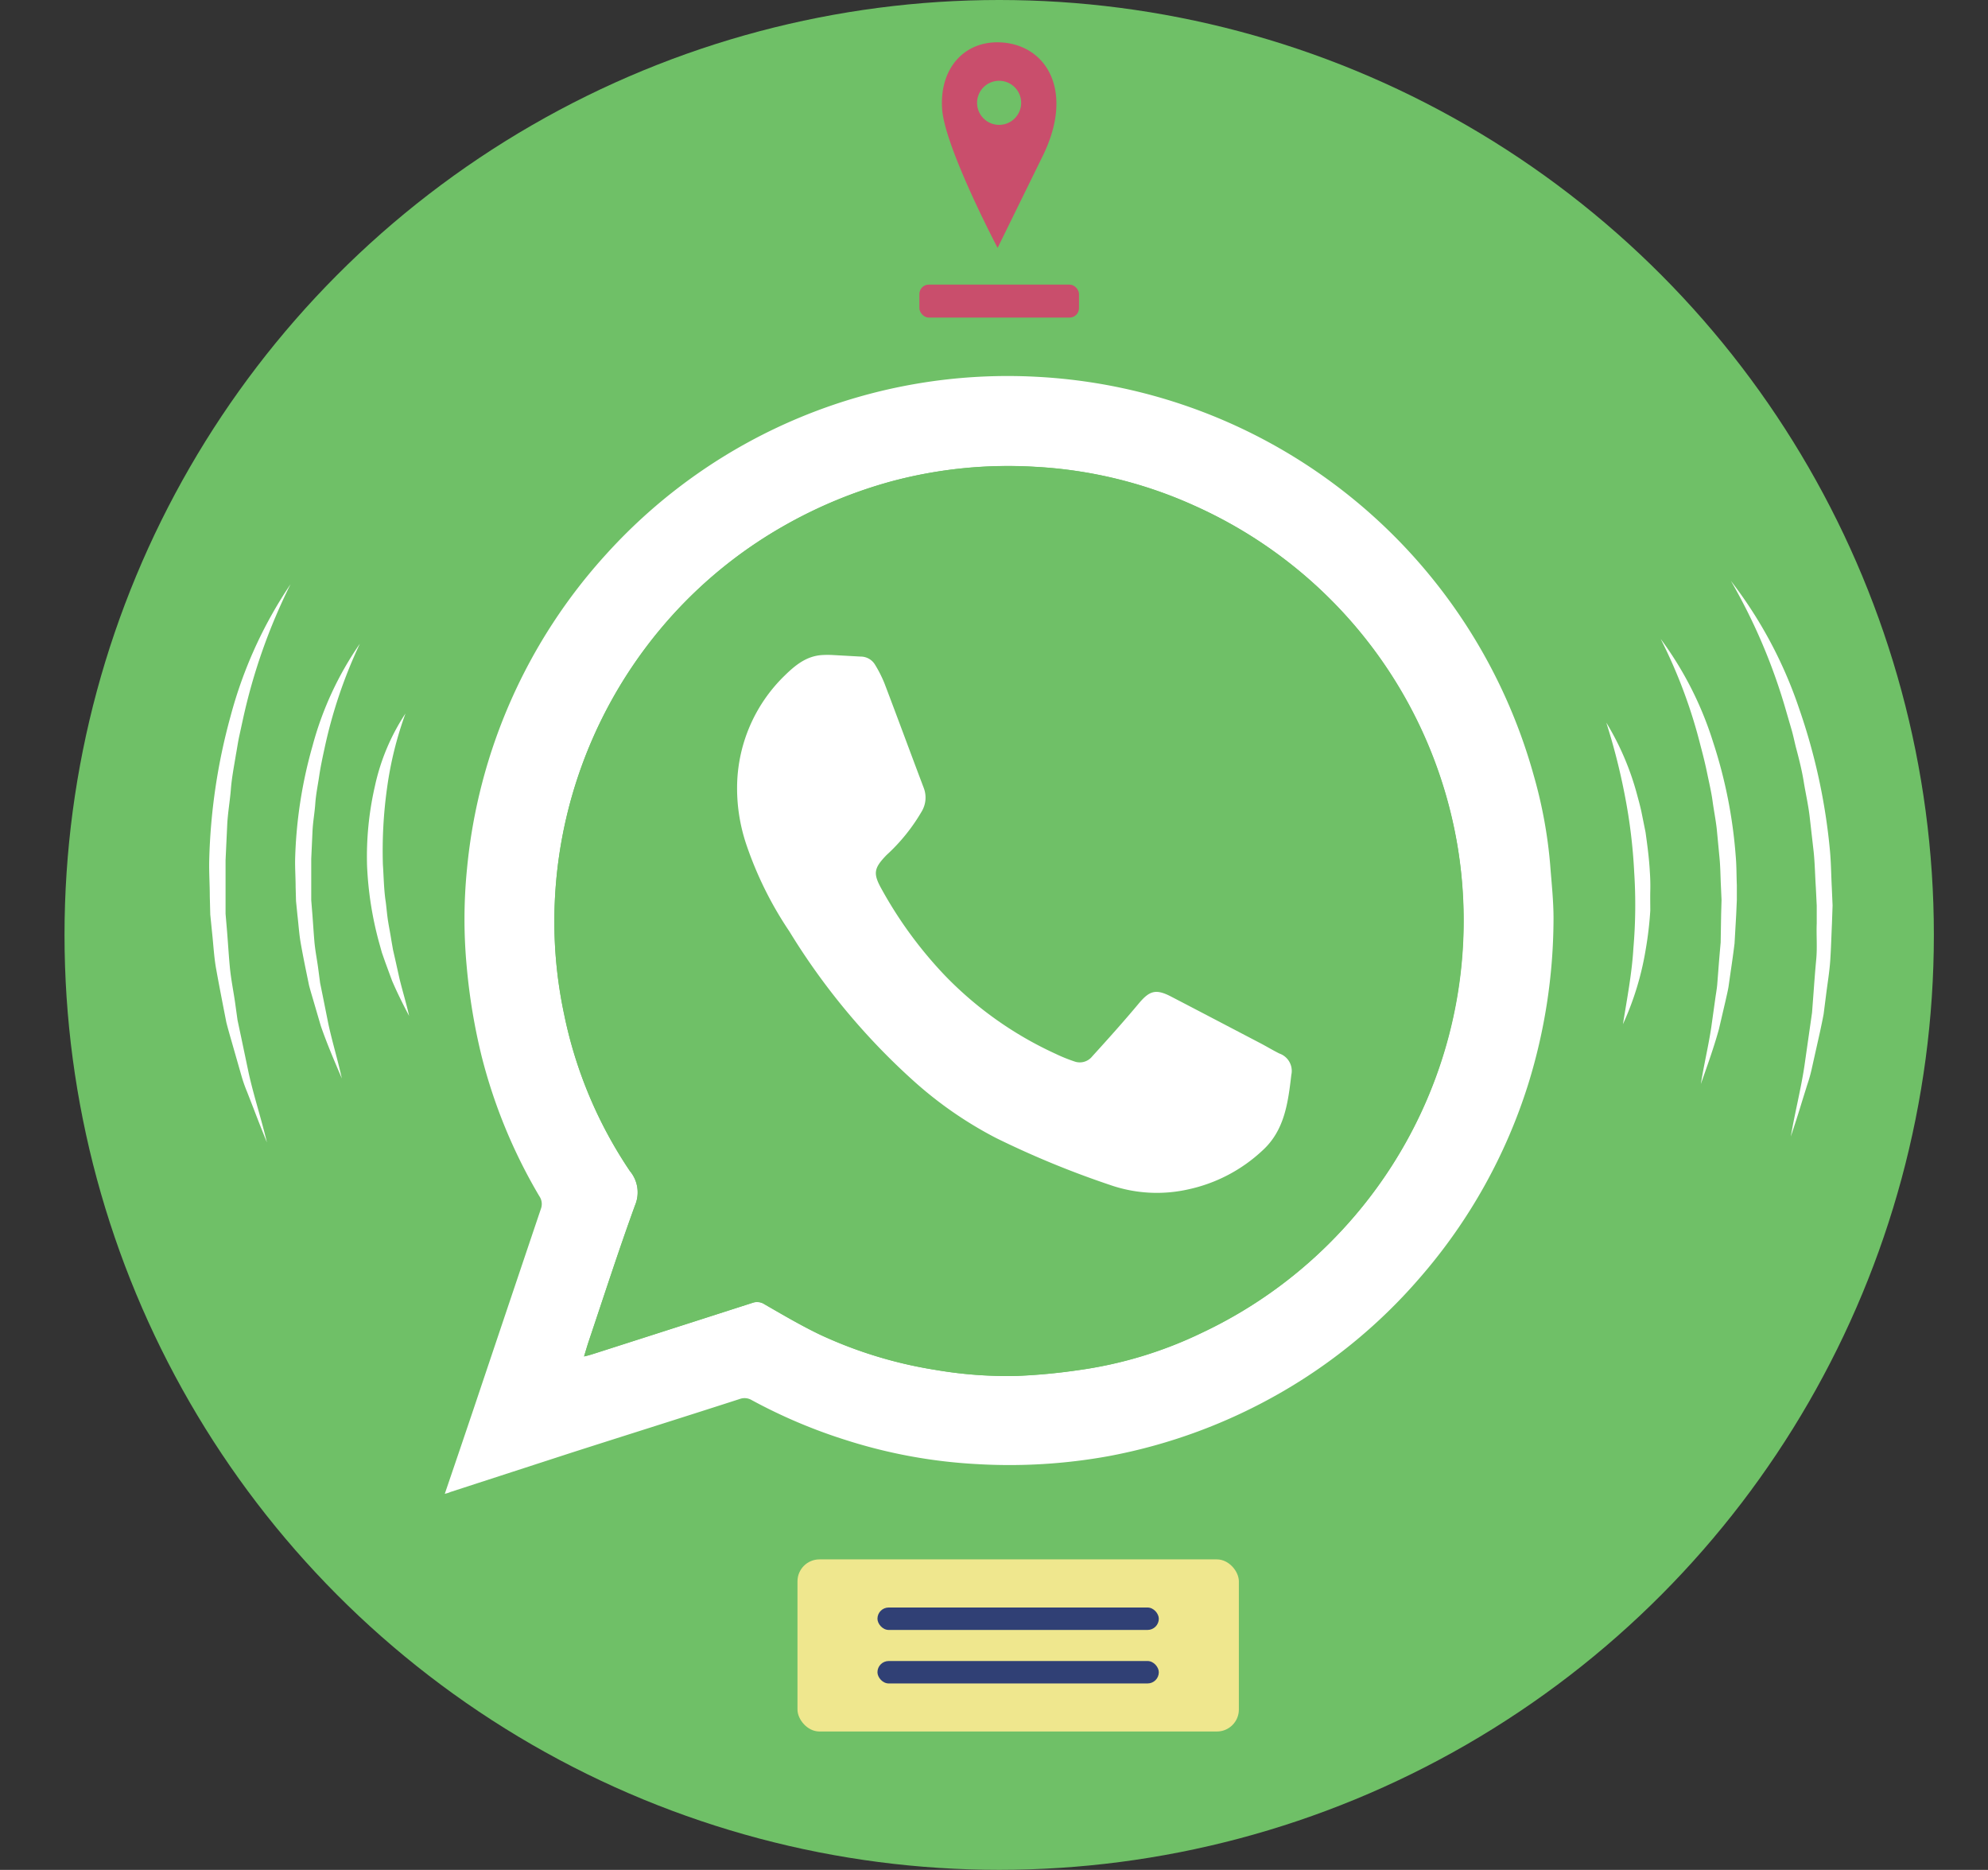 <svg xmlns="http://www.w3.org/2000/svg" width="250.83" height="235.87" viewBox="0 0 250.83 235.87">
  <rect x="0" y="0" width="250.83" height="235.87" fill="#333333" stroke="none"/>
  <defs>
    <style>
      .cls-1 {
        fill: #6fc067;
      }

      .cls-2 {
        fill: #fff;
      }

      .cls-3 {
        fill: #efe78e;
      }

      .cls-4 {
        fill: #304075;
      }

      .cls-5 {
        fill: #c94e6c;
      }
    </style>
  </defs>
  <title>whatsapp communication</title>
  <g id="Layer_3" data-name="Layer 3">
    <circle class="cls-1" cx="126.07" cy="117.93" r="117.93"/>
    <path class="cls-2" d="M56.12,188.43c1.25-3.67,2.45-7.2,3.64-10.73q4.23-12.6,8.48-25.2a1.75,1.75,0,0,0-.2-1.63,66.71,66.71,0,0,1-7.25-17.55,75.49,75.49,0,0,1-1.92-11.57,63.83,63.83,0,0,1,.05-12.13,68.51,68.51,0,0,1,17.6-39.75,68.3,68.3,0,0,1,54.31-22.34,68.8,68.8,0,0,1,62.7,50.34,58.5,58.5,0,0,1,2.06,11.22c.18,2.35.44,4.7.42,7a70.83,70.83,0,0,1-3.18,20.63,68.36,68.36,0,0,1-13.67,24.44,67.63,67.63,0,0,1-17.38,14.4,68.93,68.93,0,0,1-21.92,8.12,70.13,70.13,0,0,1-16.61,1,65.59,65.59,0,0,1-16.42-3,67.16,67.16,0,0,1-12-5.08,1.76,1.76,0,0,0-1.5-.13c-7,2.26-14.07,4.48-21.1,6.73l-15.4,5C56.6,188.31,56.43,188.35,56.12,188.43ZM73.69,171.1c.55-.15.92-.24,1.29-.36l7.48-2.39q6.24-2,12.46-4a1.72,1.72,0,0,1,1.55.19c2.32,1.33,4.63,2.69,7,3.83A54.53,54.53,0,0,0,118,172.79a53.52,53.52,0,0,0,10.34.76,74.55,74.55,0,0,0,7.73-.73,52.22,52.22,0,0,0,15.58-4.72A57.52,57.52,0,0,0,184,107.4a57.59,57.59,0,0,0-33.3-43.62,55.92,55.92,0,0,0-20.08-4.9,56.83,56.83,0,0,0-18.17,1.84,58.65,58.65,0,0,0-13.81,5.76,56.81,56.81,0,0,0-11.78,9A57.56,57.56,0,0,0,70,113.74,56.16,56.16,0,0,0,71.19,128a55,55,0,0,0,8.29,19.71,4.19,4.19,0,0,1,.65,4.3c-2.07,5.69-3.93,11.46-5.86,17.2C74.08,169.79,73.92,170.36,73.69,171.1Z"/>
    <path class="cls-1" d="M73.69,171.1c.23-.74.39-1.31.58-1.87,1.93-5.74,3.79-11.51,5.86-17.2a4.19,4.19,0,0,0-.65-4.3A55,55,0,0,1,71.19,128,56.16,56.16,0,0,1,70,113.74,57.56,57.56,0,0,1,86.86,75.49a56.81,56.81,0,0,1,11.78-9,58.65,58.65,0,0,1,13.81-5.76,56.83,56.83,0,0,1,18.17-1.84,55.92,55.92,0,0,1,20.08,4.9,57.3,57.3,0,0,1,18.68,91.32,57.37,57.37,0,0,1-17.7,13,52.22,52.22,0,0,1-15.58,4.72,74.55,74.55,0,0,1-7.73.73,53.52,53.52,0,0,1-10.34-.76,54.53,54.53,0,0,1-14.52-4.45c-2.41-1.14-4.72-2.5-7-3.83a1.72,1.72,0,0,0-1.55-.19q-6.23,2-12.46,4L75,170.74C74.61,170.86,74.24,171,73.69,171.1Zm89.24-35.52a2.32,2.32,0,0,0-1.48-2.64c-.78-.39-1.53-.84-2.3-1.25-3.83-2-7.64-4-11.49-6-1.9-1-2.68-.64-4,1-1.88,2.25-3.87,4.42-5.83,6.62a2,2,0,0,1-2.15.66,20.46,20.46,0,0,1-2.48-1,46,46,0,0,1-13.88-9.8,52.47,52.47,0,0,1-8-10.87c-1.16-2.05-1.07-2.7.56-4.39a23.3,23.3,0,0,0,4.47-5.55,3.4,3.4,0,0,0,.22-2.95c-1.66-4.38-3.27-8.77-4.94-13.15a15.77,15.77,0,0,0-1.21-2.39,2.11,2.11,0,0,0-1.81-1l-3.41-.19a12.41,12.41,0,0,0-1.49,0c-2,.14-3.34,1.28-4.68,2.59a19.75,19.75,0,0,0-6,14.14,22.18,22.18,0,0,0,1.17,7.18,45.94,45.94,0,0,0,5.41,10.92,85,85,0,0,0,15.75,18.94,49.64,49.64,0,0,0,10.37,7.16,116.46,116.46,0,0,0,14.3,5.89,18,18,0,0,0,9.91.58,19.79,19.79,0,0,0,9.38-4.91C162.09,142.55,162.52,139.05,162.93,135.58Z"/>
    <path class="cls-2" d="M162.93,135.58c-.41,3.47-.84,7-3.64,9.54a19.79,19.79,0,0,1-9.38,4.91,18,18,0,0,1-9.91-.58,116.46,116.46,0,0,1-14.3-5.89,49.64,49.64,0,0,1-10.37-7.16,85,85,0,0,1-15.75-18.94,45.94,45.94,0,0,1-5.41-10.92A22.18,22.18,0,0,1,93,99.36a19.75,19.75,0,0,1,6-14.14c1.34-1.31,2.73-2.45,4.68-2.59a12.41,12.41,0,0,1,1.49,0l3.41.19a2.11,2.11,0,0,1,1.81,1,15.77,15.77,0,0,1,1.21,2.39c1.67,4.38,3.28,8.77,4.94,13.15a3.4,3.4,0,0,1-.22,2.95,23.3,23.3,0,0,1-4.47,5.55c-1.63,1.69-1.72,2.34-.56,4.39a52.47,52.47,0,0,0,8,10.87,46,46,0,0,0,13.88,9.8,20.46,20.46,0,0,0,2.48,1,2,2,0,0,0,2.15-.66c2-2.2,3.95-4.37,5.83-6.62,1.35-1.62,2.13-1.94,4-1,3.85,2,7.66,4,11.49,6,.77.41,1.52.86,2.3,1.25A2.32,2.32,0,0,1,162.93,135.58Z"/>
    <path class="cls-2" d="M45.41,81.19a60.49,60.49,0,0,0-4.48,13.29c-.25,1.14-.49,2.28-.66,3.43s-.41,2.29-.49,3.46-.3,2.31-.35,3.47l-.16,3.48c0,1.16,0,2.33,0,3.49l0,1.74.14,1.74c.09,1.17.16,2.33.26,3.49s.34,2.31.49,3.47l.23,1.74.35,1.72.69,3.45c.5,2.3,1.19,4.55,1.7,6.87-.93-2.17-1.87-4.36-2.65-6.61l-1-3.42c-.17-.57-.34-1.14-.49-1.72l-.36-1.75c-.24-1.17-.47-2.34-.68-3.52s-.28-2.37-.42-3.56l-.18-1.79-.05-1.79c0-1.2-.09-2.4-.06-3.6A57.53,57.53,0,0,1,39.43,94.1,41.33,41.33,0,0,1,45.41,81.19Z"/>
    <path class="cls-2" d="M209.53,80.59a43.85,43.85,0,0,1,6.61,13A60.68,60.68,0,0,1,219,108c.11,1.22.09,2.45.14,3.68l0,1.84-.08,1.83-.21,3.67c-.15,1.21-.32,2.42-.5,3.63l-.26,1.82c-.1.6-.25,1.19-.38,1.79l-.83,3.56c-.65,2.35-1.48,4.64-2.28,6.92.38-2.41.95-4.75,1.31-7.13l.5-3.57c.08-.6.19-1.18.25-1.78l.14-1.79c.09-1.2.19-2.39.3-3.58l.06-3.58.05-1.79-.08-1.79c-.06-1.19-.06-2.39-.18-3.57l-.34-3.56c-.13-1.19-.37-2.36-.53-3.54s-.44-2.34-.68-3.51-.53-2.33-.84-3.49A64.25,64.25,0,0,0,209.53,80.59Z"/>
    <rect class="cls-3" x="100.62" y="196.7" width="55.69" height="21.71" rx="2.77"/>
    <g>
      <rect class="cls-4" x="110.71" y="202.77" width="35.5" height="2.83" rx="1.42"/>
      <rect class="cls-4" x="110.71" y="209.52" width="35.5" height="2.83" rx="1.42"/>
    </g>
    <path class="cls-2" d="M36.66,73.69a73,73,0,0,0-6,17l-.48,2.2c-.16.73-.26,1.48-.4,2.22-.24,1.48-.54,3-.65,4.44s-.39,3-.46,4.47l-.21,4.49c0,1.5,0,3,0,4.5l0,2.25.19,2.24c.12,1.49.21,3,.35,4.49s.45,3,.66,4.46l.31,2.23.47,2.21.93,4.43c.65,2.95,1.61,5.82,2.31,8.79-.57-1.4-1.13-2.82-1.67-4.24l-.83-2.13a18.39,18.39,0,0,1-.75-2.16l-1.26-4.4c-.21-.73-.42-1.47-.61-2.21l-.44-2.25c-.29-1.5-.58-3-.85-4.51s-.34-3-.51-4.56l-.23-2.29-.06-2.3c0-1.53-.11-3.06-.07-4.6a75.22,75.22,0,0,1,2.7-18.15A55,55,0,0,1,36.66,73.69Z"/>
    <path class="cls-2" d="M218.39,73.27A55.2,55.2,0,0,1,227,89.38a75.82,75.82,0,0,1,3.89,17.94c.14,1.52.15,3.06.23,4.59l.1,2.3-.08,2.3c-.07,1.53-.11,3.06-.21,4.58s-.36,3-.55,4.56l-.29,2.27c-.14.75-.3,1.5-.46,2.25l-1,4.47a18.36,18.36,0,0,1-.61,2.2l-.68,2.18c-.44,1.46-.91,2.91-1.39,4.34.51-3,1.27-5.93,1.72-8.92l.64-4.48.32-2.23.17-2.26c.11-1.5.22-3,.36-4.49s0-3,.06-4.5l0-2.25-.11-2.25c-.1-1.49-.12-3-.27-4.48l-.51-4.47c-.17-1.49-.52-3-.75-4.43s-.61-2.93-1-4.39c-.18-.73-.33-1.47-.54-2.19l-.63-2.16A72.79,72.79,0,0,0,218.39,73.27Z"/>
    <path class="cls-2" d="M51.16,90a45.39,45.39,0,0,0-2.33,9.44,57.07,57.07,0,0,0-.52,9.6c.11,1.6.12,3.21.37,4.8.1.8.16,1.6.29,2.4s.29,1.58.41,2.38l.21,1.2.27,1.18.53,2.38c.38,1.59.87,3.14,1.23,4.77-.77-1.46-1.51-2.94-2.16-4.46l-.86-2.34-.41-1.17L47.86,119a43.68,43.68,0,0,1-1.55-9.87,39.73,39.73,0,0,1,1-10A26.9,26.9,0,0,1,51.16,90Z"/>
    <path class="cls-2" d="M202.67,91.15a34.69,34.69,0,0,1,3.86,9c.21.79.44,1.59.6,2.39l.49,2.43c.23,1.64.45,3.28.54,4.93.06.83.08,1.65.06,2.48s0,1.66,0,2.48a44.92,44.92,0,0,1-.58,4.92,36.89,36.89,0,0,1-2.87,9.41c.52-3.24,1.13-6.39,1.32-9.6a63.71,63.71,0,0,0,.1-9.57,68.14,68.14,0,0,0-1.15-9.52A79.18,79.18,0,0,0,202.67,91.15Z"/>
    <g>
      <path class="cls-5" d="M126.05,5.34c-4.4-.12-7.53,3.29-7.18,8.41.33,4.85,7,17.52,7,17.52l5.69-11.59C135.66,11.35,131.93,5.5,126.05,5.34Zm.07,10.41a2.78,2.78,0,1,1,2.72-2.83A2.78,2.78,0,0,1,126.12,15.75Z"/>
      <rect class="cls-5" x="116" y="35.9" width="20.14" height="4.16" rx="1.19"/>
    </g>
  </g>
</svg>
